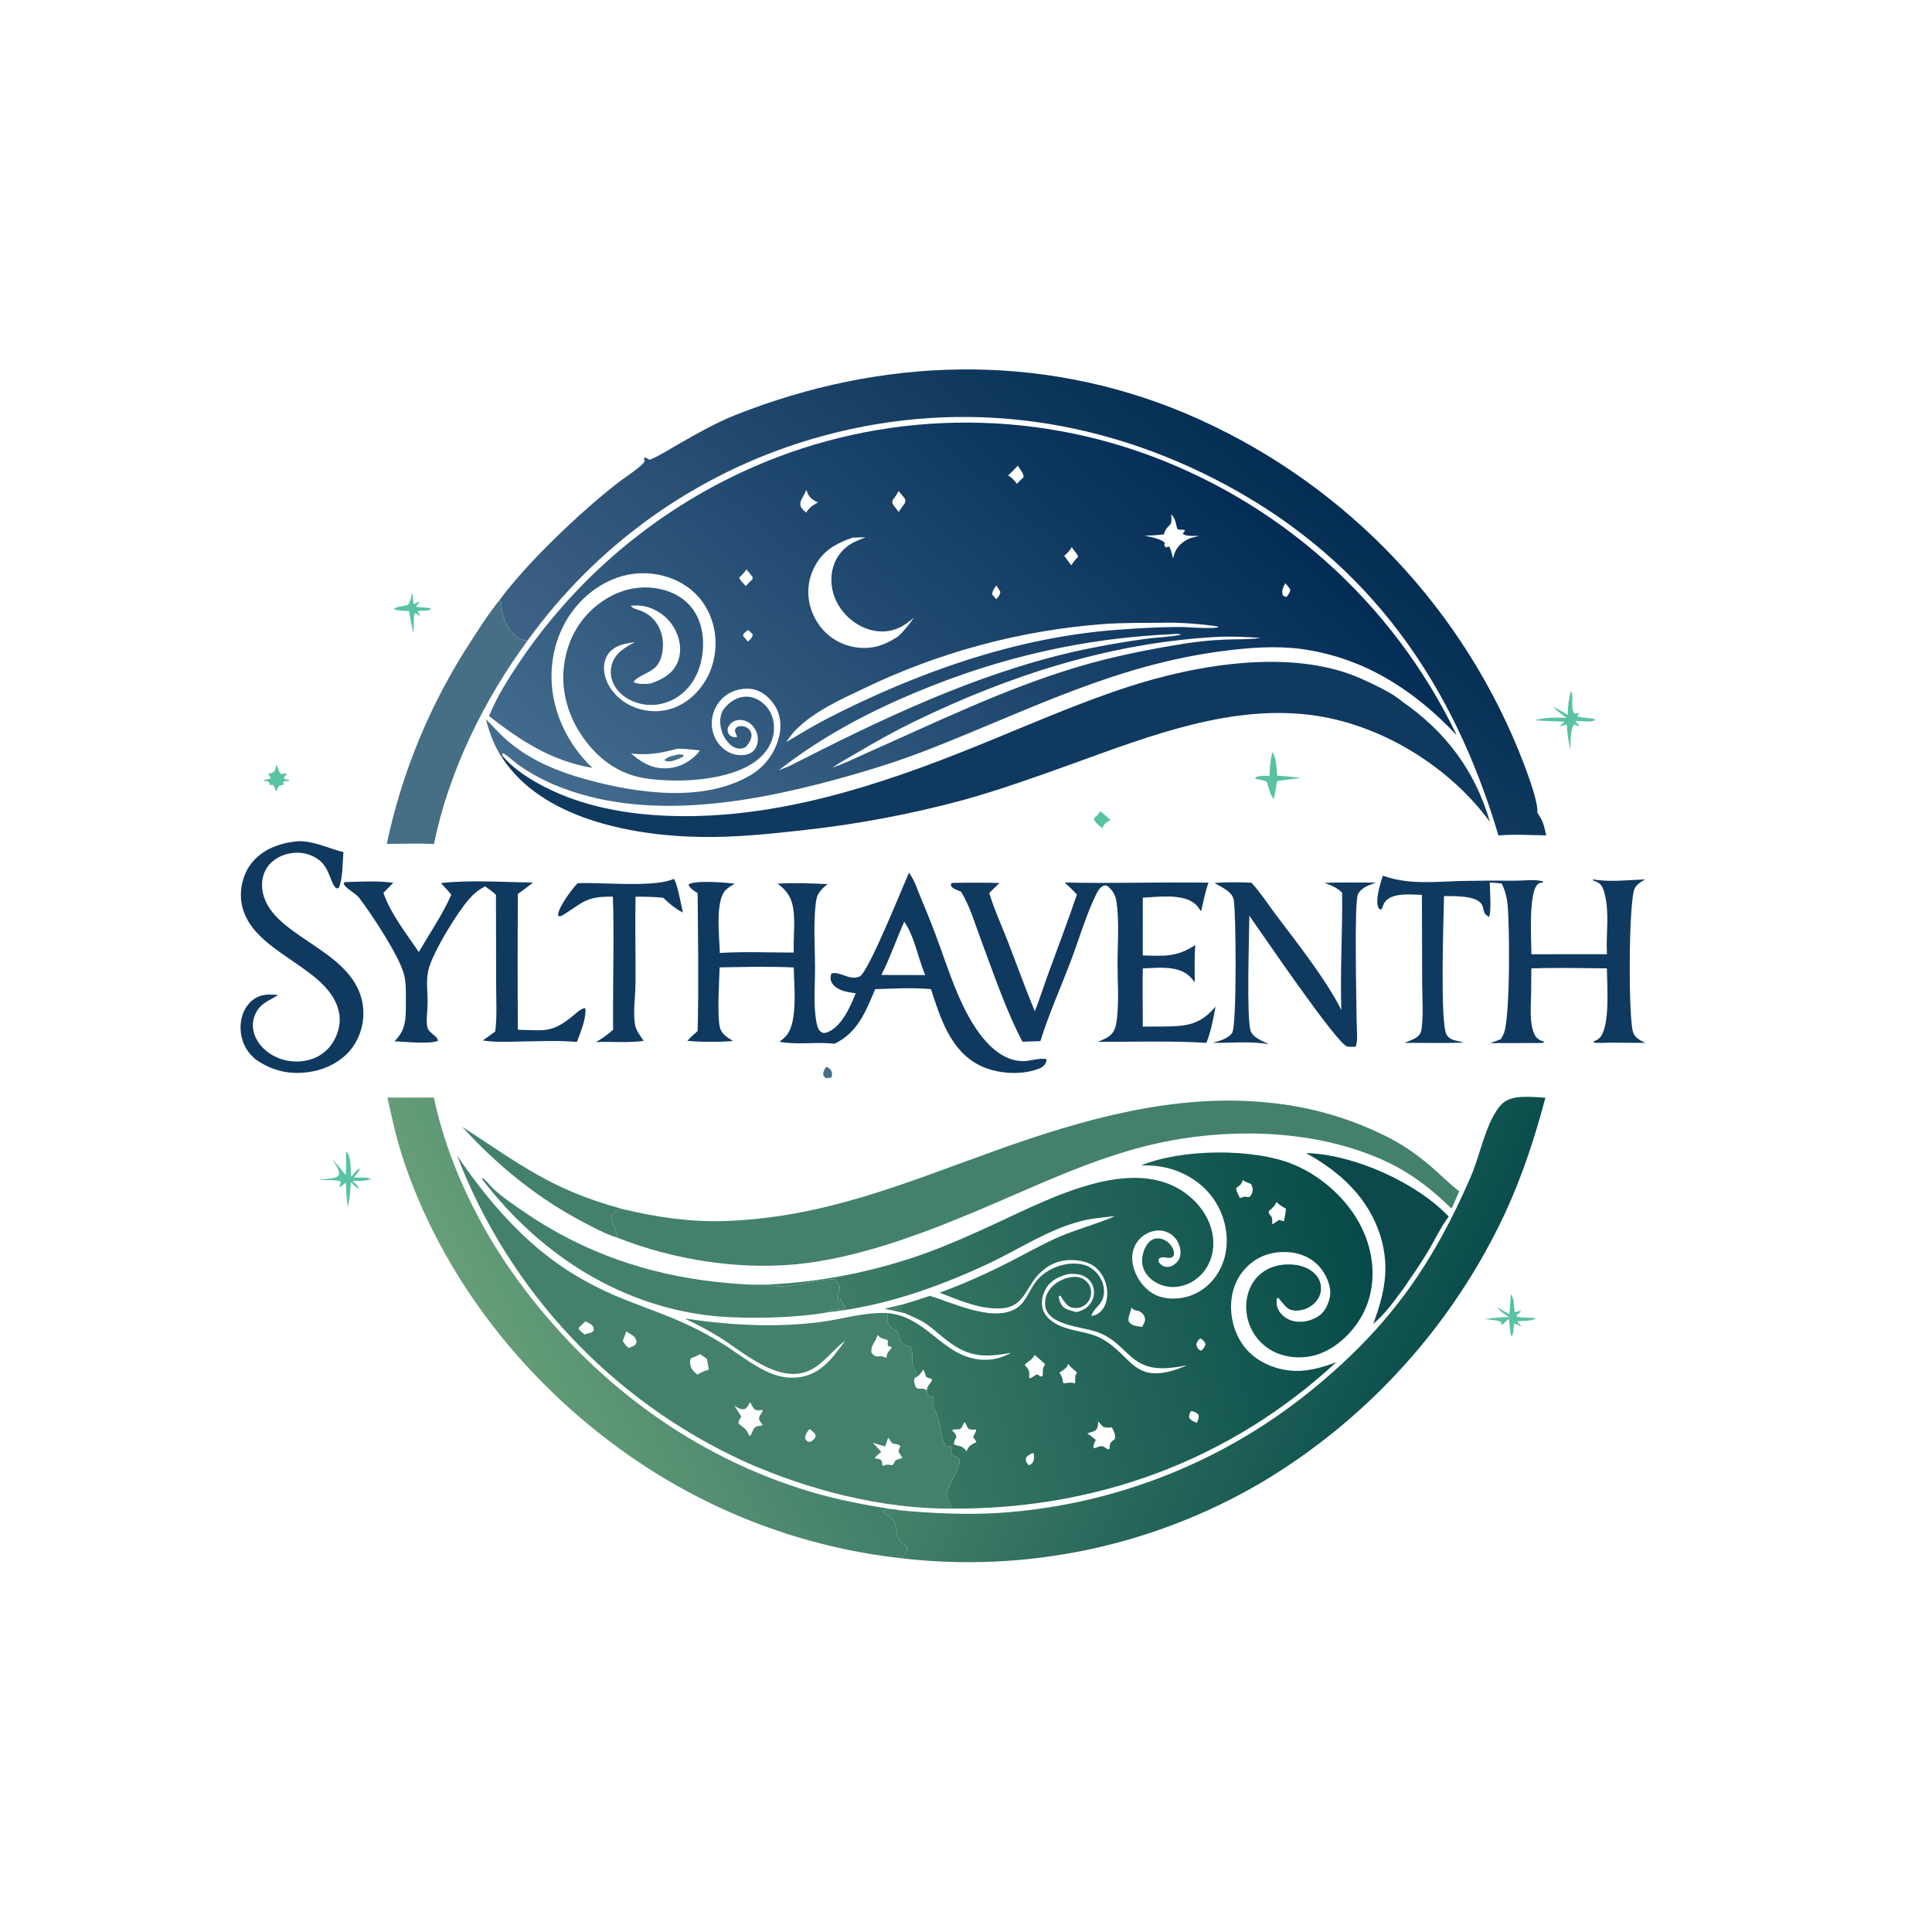 <?xml version="1.0" encoding="utf-8" ?>
<svg xmlns="http://www.w3.org/2000/svg" xmlns:xlink="http://www.w3.org/1999/xlink" width="1004" height="1004">
	<defs>
		<linearGradient id="gradient_0" gradientUnits="userSpaceOnUse" x1="631.67" y1="237.328" x2="397.155" y2="510.77">
			<stop offset="0" stop-color="#022B56"/>
			<stop offset="1" stop-color="#446C8E"/>
		</linearGradient>
	</defs>
	<path fill="url(#gradient_0)" transform="matrix(0.98 0 0 0.98 -6.10352e-05 0)" d="M259.328 379.73C263.321 369.687 269.579 359.867 275.589 350.905C303.489 309.578 341.579 276.149 386.178 253.849C453.566 220.117 531.669 214.825 602.991 239.159C677.379 264.652 738.425 318.933 772.439 389.831C760.73 377.383 747.536 366.428 732.51 358.181C719.249 350.886 704.753 346.11 689.753 344.093C676.065 342.364 662.428 343.426 648.816 345.179C591.239 352.59 545.848 376.525 492.922 397.231C479.902 402.325 466.438 406.76 453 410.615C403.362 424.852 343.221 437.036 293.705 416.049C287.374 413.365 280.836 409.77 275.198 405.814C272.328 403.8 269.919 401.161 266.85 399.462L266.245 399.66L266.816 401.21L266.384 402.026C262.1 395.712 259.598 388.728 257.664 381.402C261.115 384.779 264.249 388.438 267.85 391.679C280.197 402.791 295.323 409.058 311.168 413.393C337.707 420.654 372.718 425.708 397.553 411.319C405.382 406.845 411.02 399.342 413.14 390.578C414.449 385.142 414.003 379.124 410.957 374.327C408.286 370.119 404.427 366.57 399.435 365.515C394.787 364.533 389.231 365.77 385.334 368.445C381.298 371.267 378.553 375.58 377.707 380.43C376.836 385.198 377.965 390.114 380.827 394.026C383.311 397.428 387.071 399.88 391.3 400.346C393.959 400.639 396.939 400.346 399.064 398.571C400.904 397.035 401.775 394.732 401.865 392.379C401.981 389.366 400.69 386.36 398.521 384.282C396.777 382.611 394.518 381.703 392.099 381.787C390.175 381.855 388.646 382.44 387.333 383.875C386.421 384.872 385.668 386.088 385.856 387.501C386.012 388.678 386.573 389.753 387.632 390.334C388.748 390.946 389.787 391.158 390.94 390.722C390.393 389.635 390.013 388.634 389.681 387.464C390.031 386.133 390.136 386.121 391.238 385.272C392.962 384.939 394.336 384.908 395.922 385.786C397.243 386.518 398.254 387.774 398.475 389.301C398.795 391.517 397.225 394.094 395.814 395.735C395.172 396.482 393.572 396.931 392.602 396.976C390.395 397.079 388.445 396.043 386.886 394.541C383.609 391.38 381.749 386.584 381.92 382.05C382.069 378.074 383.592 375.607 386.587 373.059C389.521 370.563 393.123 369.073 397.019 369.485C400.925 369.898 404.403 372.145 406.817 375.18C409.817 378.95 410.896 383.784 410.251 388.516C409.421 394.595 406.018 399.603 401.213 403.277C387.094 414.073 360.151 415.24 343.053 412.874C329.221 410.96 318.404 403.494 310.136 392.387C301.425 380.682 297.078 366.408 299.231 351.854C301.148 338.9 307.492 327.574 318.113 319.792C326.969 313.303 337.421 310.197 348.344 312.027C356.151 313.335 363.221 316.979 367.809 323.642C372.989 331.165 373.754 341.309 371.912 350.057C370.214 358.123 365.991 365.33 358.901 369.81C353.134 373.51 346.111 374.708 339.443 373.131C333.907 371.81 328.7 368.629 325.841 363.589C323.912 360.188 323.333 356.137 324.439 352.367C326.269 346.127 331.348 343.384 336.664 340.512C332.401 341.162 328.181 341.654 324.701 344.452C322.018 346.61 320.558 349.752 320.325 353.157C319.942 358.768 322.545 364.166 326.3 368.199C331.613 373.906 339.171 376.984 346.905 377.121C354.986 377.264 362.321 374.032 368.073 368.483C375.445 361.37 379.385 351.591 379.45 341.371C379.513 331.596 375.831 321.805 368.85 314.887C361.347 307.452 350.703 303.792 340.236 303.976C327.95 304.192 316.432 310.142 307.999 318.871C297.34 329.902 292.082 344.958 292.465 360.2C292.911 377.972 301.314 395.045 314.129 407.207C292.298 403.412 276.417 393 259.328 379.73ZM416.914 393.504C423.984 389.258 431.042 385.055 438.335 381.2C485.828 356.816 538.234 338.073 591.808 334.013C602.787 333.181 613.93 332.499 624.941 332.474C630.758 332.461 640.678 333.594 645.856 332.689L645.91 332.236C637.972 330.931 624.539 329.911 616.54 330.237C606.131 330.313 595.644 330.18 585.257 330.906C540.982 334.258 497.732 345.901 457.758 365.229C445.516 371.023 431.635 377.322 422 387.029C420.043 389.001 418.486 391.221 416.914 393.504ZM418.063 406.483C466.821 381.603 516.518 357.646 570.188 345.41C582.728 342.665 595.372 340.422 608.091 338.684C614.125 337.875 620.369 337.855 626.297 336.534C625.517 335.973 623.465 336.09 622.509 336.232C574.935 338.331 530.756 348.444 486.793 366.664C460.238 377.67 435.738 390.734 412.993 408.393L418.063 406.483ZM476.049 337.623C479.434 334.586 482.041 331.296 484.572 327.532C479.175 332.34 473.54 335.351 466.069 334.78C458.563 334.205 451.771 330.131 447.051 324.381C442.504 318.841 440.275 311.898 441.004 304.74C441.608 298.821 444.451 293.503 449.143 289.829C452.13 287.489 455.533 286.303 459.023 284.953C456.764 284.992 454.487 284.971 452.231 285.085C443.227 288.114 436.108 292.149 431.712 300.974C428.192 307.913 427.652 315.987 430.217 323.333C432.781 330.84 437.97 337.075 445.157 340.558C452.159 343.952 460.078 344.594 467.458 342.019C470.557 340.938 473.28 339.359 476.049 337.623ZM458.338 399.864C495.727 383.329 532.309 365.354 571.617 353.609C589.492 348.267 607.932 344.591 626.331 341.574C634.07 340.278 641.884 339.47 649.725 339.156C655.858 338.923 662.015 339.197 668.102 338.323L668.578 338.259C660.467 337.723 652.541 337.338 644.408 337.781C588.128 341.038 534.865 358.259 484.432 382.83C473.905 387.959 463.798 393.647 453.73 399.617C449.644 402.04 445.221 404.335 441.372 407.108C447.176 405.094 452.758 402.423 458.338 399.864ZM344.931 362.466C350.748 360.489 355.973 357.851 358.878 352.098C361.26 347.381 361.078 341.763 359.313 336.874C357.091 330.77 352.518 325.809 346.614 323.099C342.861 321.348 338.689 320.696 334.58 321.22C334.671 321.356 334.744 321.507 334.853 321.63C335.983 322.904 338.505 323.327 340.052 323.953C347.225 326.858 351.354 333.654 351.535 341.253C351.641 345.687 350.785 350.442 347.614 353.746C344.565 356.921 338.25 358.323 335.934 361.574C337.593 362.956 342.205 362.703 344.286 362.527C344.501 362.509 344.716 362.486 344.931 362.466ZM568.35 290.086C567.278 291.991 566.155 293.16 564.513 294.586C564.453 294.638 564.395 294.693 564.336 294.747L567.801 299.471L568.275 299.516L568.559 299.068C569.484 297.636 570.428 296.503 571.662 295.332C571.32 293.411 569.258 291.954 568.35 290.086ZM539.723 246.885C538.08 248.734 536.415 250.428 534.601 252.109C536.661 253.436 537.876 254.567 539.241 256.585C540.358 255.333 541.47 254.197 542.738 253.097C543.012 250.969 540.733 248.846 539.723 246.885ZM395.476 310.795C396.583 309.53 397.679 308.351 398.931 307.228L399.136 306.029C398.1 304.599 396.902 303.336 395.843 301.929L395.521 302.377C394.468 303.824 393.388 305.005 392.061 306.202C392.146 307.655 394.499 309.513 395.476 310.795ZM396.673 340.265C397.826 338.977 398.958 338.211 399.18 336.471C398.409 335.582 397.637 334.838 396.734 334.083C395.487 335.073 394.254 335.551 393.988 337.156C394.9 338.178 395.795 339.214 396.673 340.265ZM682.323 316.374C683.435 314.906 684.072 314.448 684.169 312.575C683.432 311.281 682.568 310.329 681.552 309.262C680.637 311.065 679.414 313.214 680.134 315.286C680.4 316.055 680.948 316.115 681.617 316.47L682.323 316.374ZM617.203 283.377C613.738 283.775 610.369 283.988 606.88 284.011C610.175 284.803 615.021 285.48 617.638 287.723C617.604 287.884 617.566 288.045 617.536 288.207C617.396 288.965 617.432 288.676 617.512 289.535L618.471 290.346L619.793 289.701C621.351 291.707 621.221 293.827 622.085 296.094C622.983 291.791 624.732 289.242 628.46 286.75C630.207 285.581 631.692 285.148 633.714 284.718C634.535 284.543 635.351 284.344 636.171 284.166C633.659 284.133 629.188 284.601 627.169 283.045C627.588 282.439 628.011 281.835 628.439 281.235C626.732 280.376 625.665 281.546 624.208 280.259C623.506 277.766 623.227 274.401 621.034 272.778C621.121 274.374 621.571 276.93 620.467 278.17C618.663 280.195 617.92 280.541 617.203 283.377ZM433.729 266.452C430.045 264.575 429.011 263.78 427.583 259.809C426.901 261.295 426.247 262.739 425.382 264.13C424.642 265.322 424.15 266.872 424.523 268.279C424.908 269.728 426.428 270.856 427.512 271.806C427.932 271.354 427.848 271.599 427.89 271.126C429.569 268.906 431.285 267.735 433.729 266.452ZM476.491 260.367L476.236 260.867C475.389 262.499 474.472 263.849 473.298 265.261C473.05 266.916 473.188 267.067 474.176 268.367C474.978 269.422 475.778 270.393 476.507 271.513C477.388 270.192 478.258 268.899 479.238 267.65C479.908 266.797 480.063 266.231 480.149 265.13C479.394 263.358 477.712 262.054 476.586 260.455C476.561 260.42 476.523 260.396 476.491 260.367ZM358.955 397.096C350.423 399.384 343.492 400.62 334.617 399.56C338.607 402.933 342.309 405.534 347.44 406.905C353.725 408.215 359.884 407.151 365.251 403.531C367.447 402.049 369.667 400.163 371.118 397.918C367.21 397.599 362.847 396.828 358.955 397.096ZM528.294 317.747C529.412 316.325 530.241 315.673 530.445 313.85C529.787 312.655 529.083 311.544 528.321 310.412C527.307 312.044 526.154 313.297 526.152 315.256C526.85 316.105 527.527 316.958 528.294 317.747Z"/>
	<path fill="#466F86" transform="matrix(0.98 0 0 0.98 -6.10352e-05 0)" d="M359.661 400.083C360.798 400.006 361.464 400.026 362.528 400.448L362.265 401.142C360.177 402.456 358.185 403.065 355.842 403.715C354.414 403.694 353.504 403.932 352.291 403.108C353.622 401.194 357.455 400.599 359.661 400.083Z"/>
	<defs>
		<linearGradient id="gradient_1" gradientUnits="userSpaceOnUse" x1="728.059" y1="675.897" x2="453.275" y2="733.074">
			<stop offset="0" stop-color="#064A49"/>
			<stop offset="1" stop-color="#3D7D67"/>
		</linearGradient>
	</defs>
	<path fill="url(#gradient_1)" transform="matrix(0.98 0 0 0.98 -6.10352e-05 0)" d="M605.067 618.022C626.328 609.181 664.633 608.641 686.067 617.567C702.186 624.28 716.935 638.176 723.596 654.404C728.707 666.855 729.513 681.037 724.21 693.57C719.87 703.828 710.755 713.62 700.265 717.686C692.643 720.641 683.38 720.505 675.962 717.002C669.323 713.839 664.292 708.067 662.065 701.058C660.016 694.59 660.441 687.124 663.763 681.152C666.452 676.318 670.902 672.914 676.234 671.418C682.001 669.801 689.372 670.144 694.526 673.338C697.233 675.016 699.514 677.504 700.209 680.682C700.859 683.659 700.386 686.622 698.651 689.148C696.604 692.129 693.29 694.129 689.749 694.759C687.517 695.157 684.591 695.141 682.739 693.65C680.951 692.21 679.413 690.043 677.944 688.275L677.222 688.353C676.635 690.727 676.976 693.038 678.252 695.146C679.963 697.971 682.976 699.951 686.184 700.607C690.799 701.549 695.996 700.252 699.777 697.489C702.825 695.262 704.909 690.434 705.336 686.754C705.911 681.795 703.08 675.668 699.923 671.998C695.639 667.016 689.531 664.366 683.035 663.964C675.436 663.493 668.132 665.564 662.368 670.702C656.4 676.021 653.275 683.141 652.849 691.04C652.361 700.069 655.297 709.367 661.478 716.059C667.8 722.905 677.293 726.578 686.507 726.932C694.114 727.225 701.551 724.954 708.609 722.34C652.002 774.586 581.47 800.395 504.742 799.977C504.363 799.224 503.988 798.492 503.711 797.694C503.22 796.275 501.979 793.725 502.044 792.246C502.198 788.759 507.302 781.425 508.521 777.177C510.172 771.429 506.238 773.763 504.234 770.131L504.892 768.022L504.24 767.092L501.787 766.726C498.968 763.926 498.657 755.868 497.488 751.962C496.826 749.749 495.669 747.632 494.629 745.575C494.945 743.84 495.514 742.378 494.698 740.782C493.832 740.513 493.001 740.308 492.23 739.818C491.577 739.402 491.577 737.938 491.441 737.178C491.773 735.723 492.083 734.799 493.082 733.658C493.791 732.847 494.124 732.5 494.216 731.369C493.179 731.006 492.166 730.62 491.153 730.194L489.736 726.196C488.853 727.406 487.93 728.555 486.964 729.7C485.544 727.711 484.629 725.129 483.609 722.904C483.645 722.61 483.69 722.317 483.717 722.023C483.926 719.709 484.151 716.063 482.624 714.169C481.613 713.866 480.526 713.576 479.585 713.087C477.055 711.773 476.784 708.892 476.107 706.378C474.495 705.335 472.49 704.138 471.434 702.491C470.16 700.503 470.517 698.517 470.952 696.328C490.014 698.269 498.393 715.829 514.968 720.113C522.273 722.001 529.635 721.094 536.146 717.335C520.455 720.251 512.569 719.378 499.951 709.082C496.714 706.44 493.391 703.337 489.834 701.181C486.633 699.241 482.983 697.762 479.549 696.268C476.139 695.407 472.697 694.703 469.256 693.98L478.411 691.811C483.336 690.357 488.231 688.806 493.094 687.16C505.277 690.844 525.639 700.78 537.881 694.366C544.048 691.134 545.434 684.549 549.423 679.459C555.008 672.333 566.14 668.301 574.934 670.754C578.592 671.775 581.713 674.536 583.558 677.823C585.32 680.965 585.976 684.632 584.962 688.129C583.829 692.037 579.598 694.33 578.729 697.677C580.643 697.758 582.404 696.669 583.756 695.349C586.293 692.873 587.16 689.239 587.147 685.794C587.129 680.929 585.194 676.082 581.672 672.693C577.847 669.014 571.72 667.955 566.559 668.201C559.8 668.524 553.97 671.839 549.653 676.959C544.219 683.405 542.295 692.445 532.555 693.613C520.915 695.009 508.903 689.549 498.278 685.467C510.929 680.881 523.011 675.424 535.004 669.325C543.27 665.12 551.4 660.502 559.842 656.666C570.122 651.994 581.097 649.362 591.388 644.808C585.679 645.552 579.897 645.909 574.287 647.255C556.444 651.537 540.4 662.468 523.895 670.182C497.252 682.634 468.54 692.733 439.13 695.833L439.202 695.205C441.575 694.307 446.386 694.852 448.187 693.477C447.539 691.738 446.703 690.39 445.657 688.861L445.237 690.313L444.652 690.036C443.708 687.353 445.961 684.031 445.006 681.227C444.733 680.426 443.809 680.26 443.101 679.91L442.991 678.453C431.927 678.1 418.621 683.998 407.646 681.446C407.326 681.372 407.011 681.281 406.693 681.198C434.777 679.921 462.521 674.526 489.036 665.184C502.922 660.292 516.274 654.162 529.634 648.011C557.967 634.968 604.801 609.951 632.465 635.909C638.914 641.961 643.248 650.053 643.399 659.013C643.507 665.474 641.078 671.894 636.429 676.431C632.541 680.226 627.22 682.557 621.755 682.483C616.947 682.417 612.039 680.381 608.823 676.759C606.467 674.107 605.333 670.79 605.672 667.247C605.977 664.063 607.44 660.114 610.002 658.054C611.465 656.878 613.262 656.489 615.102 656.783C617.715 657.2 619.955 658.81 621.357 661.028C622.275 662.481 622.635 663.783 622.518 665.503C621.936 666.446 621.713 666.877 620.463 666.998C618.445 667.193 616.756 666.122 614.803 667.22C614.177 668.221 614.259 668.189 614.51 669.356C615.541 670.676 616.869 671.709 618.616 671.806C620.621 671.917 622.182 671.082 623.633 669.772C625.329 668.241 626.04 666.205 626 663.955C625.945 660.895 624.569 657.779 622.353 655.672C620.093 653.524 617.17 652.375 614.047 652.487C610.249 652.624 606.525 654.493 604.009 657.315C601.435 660.241 600.134 664.073 600.393 667.962C600.811 674.233 604.121 680.265 608.944 684.229C613.755 688.182 619.491 689.101 625.524 688.387C633.029 687.499 639.597 683.51 644.139 677.545C649.513 670.49 651.398 661.428 650.14 652.726C648.712 642.33 643.145 632.951 634.702 626.718C625.78 620.167 616.008 617.653 605.067 618.022ZM629.499 724.032C619.94 725.647 610.65 727.33 602.163 721.287C598.161 718.436 595.003 714.61 591.163 711.649C587.881 708.905 584.697 707.272 580.648 705.959C572.988 703.476 555.069 702.595 554.214 692.06C553.931 688.573 555.132 685.357 557.446 682.761C560.302 679.557 564.886 677.371 569.166 677.115C571.595 676.97 573.96 677.563 575.803 679.209C577.491 680.716 578.503 682.741 578.583 684.998C578.688 687.315 577.824 689.571 576.199 691.226C574.648 692.785 572.469 693.739 570.25 693.631C567.907 693.517 566.635 692.875 565.12 691.081C564.04 689.802 563.127 688.43 562.238 687.016L561.489 687.366C561.384 689.074 562.413 691.473 563.558 692.77C565.119 694.538 568.682 695.176 570.894 695.808C574.525 694.689 577.142 693.491 578.959 689.973C580.291 687.434 580.478 684.448 579.475 681.762C578.532 679.271 576.455 677.273 573.968 676.335C571.603 675.443 569.106 675.448 566.62 675.556C561.771 676.805 557.414 678.643 554.717 683.15C552.812 686.335 551.858 690.611 552.953 694.229C554.193 698.325 557.867 701.027 561.567 702.794C568.541 706.125 576.784 706.029 583.585 709.546C600.122 718.097 600.617 734.727 625.509 725.58C626.846 725.084 628.176 724.568 629.499 724.032ZM576.568 760.082C578.108 761.2 579.675 762.274 581.055 763.59C580.46 764.973 579.673 766.307 579.876 767.849C580.949 767.841 581.065 767.767 581.991 767.374C583.006 766.943 583.873 766.684 584.987 767.028C585.401 767.156 585.555 767.309 585.869 767.552L587.76 768.649L588.364 768.156C588.368 768.006 588.371 767.856 588.377 767.705C588.438 766.35 588.52 765.426 589.51 764.38C589.924 763.943 590.573 763.561 591.061 763.234C591.641 761.598 591.169 760.118 590.453 758.597C590.187 758.032 589.886 757.484 589.584 756.938L589.013 756.984C587.383 757.1 586.372 757.094 584.852 756.496C583.974 755.597 583.154 754.707 582.359 753.731C582.201 755.416 582.269 757.026 581.11 758.366C579.664 759.229 578.18 759.622 576.568 760.082ZM511.385 753.966L511.106 754.602C510.537 755.883 510.191 757.065 508.961 757.848L505.263 758.094L505.008 758.673C505.983 759.764 507.002 760.428 507.134 761.92C506.494 763.355 505.74 764.405 505.911 765.984C509.2 767.179 510.185 766.476 512.512 769.546C512.59 769.375 512.665 769.202 512.745 769.032C513.579 767.273 514.124 766.601 515.816 765.696C516.456 765.354 517.086 765.014 517.734 764.686C517.343 763.668 516.727 762.997 516.039 762.166C516.301 760.932 517.947 759.004 517.549 758.071C516.475 758.031 514.219 758.344 513.531 757.557C512.584 756.473 512.293 754.958 511.385 753.966ZM549.486 728.884L550.359 728.955L551.715 729.927L552.806 729.71C552.969 728.645 553.057 727.787 553.013 726.714C552.959 725.405 553.556 724.508 554.21 723.422C553.473 722.635 549.405 719.027 548.622 718.483C548.541 718.637 548.465 718.793 548.38 718.944C546.982 721.45 545.112 721.807 543.344 723.707C545.976 726.735 545.918 726.792 545.724 730.812C547.135 730.78 548.357 729.652 549.486 728.884ZM678.241 646.897C678.443 646.945 678.644 646.99 678.845 647.04C679.522 647.209 680.143 647.42 680.795 647.666C681.199 645.483 681.83 643.148 681.888 640.932L681.302 640.603C679.652 639.662 678.271 638.736 676.889 637.434C676.831 637.562 676.776 637.691 676.715 637.817C675.786 639.734 674.377 640.896 672.813 642.271C672.589 644.205 673.943 644.206 674.491 645.764C674.847 646.776 674.376 648.084 674.814 649.216C675.966 648.455 677.125 647.709 678.241 646.897ZM547.732 770.447C546.258 771.172 545.058 771.681 544.048 773.04C543.86 774.679 544.035 775.239 545.127 776.559C545.237 776.692 545.357 776.817 545.473 776.945C546.641 776.638 547.232 776.294 547.792 775.151C548.505 773.696 548.389 772.47 548.193 770.938L547.732 770.447ZM568.368 733.197L569.824 733.522L570.238 733.036C570.221 732.872 570.203 732.709 570.188 732.545C570.021 730.689 570.07 729.359 571.11 727.737C569.336 726.187 567.793 725.222 566.466 723.207C566.397 723.371 566.333 723.537 566.26 723.698C565.112 726.234 563.669 726.327 561.784 727.967C561.894 728.132 562.007 728.295 562.115 728.461C563.194 730.12 563.539 731.009 563.613 732.98L564.186 733.537C565.564 733.359 566.977 733.079 568.368 733.197ZM636.435 709.676C635.324 710.777 634.721 711.393 634.394 712.996C634.667 714.206 634.961 715.157 636.128 715.824C636.42 715.992 636.741 716.102 637.048 716.241C638.079 715.109 638.975 714.288 639.257 712.719C638.639 711.095 637.891 710.549 636.435 709.676ZM631.57 748.202C630.895 749.478 630.43 750.257 630.605 751.759C631.539 753.367 633.056 753.833 634.729 754.435C635.276 752.993 635.872 751.808 635.56 750.233C634.372 748.889 633.316 748.508 631.57 748.202ZM659.021 625.754C658.963 625.907 658.906 626.06 658.846 626.213C658.295 627.61 658.003 628.163 656.746 629.051C656.504 629.221 656.273 629.405 656.035 629.58L655.484 629.98C655.63 631.846 656.734 633.663 657.527 635.338C658.321 635.08 659.233 634.668 660.049 634.545C660.847 634.642 662.142 635.07 662.761 634.512C663.704 633.661 664.241 632.188 664.271 630.936C664.298 629.777 663.863 628.899 663.414 627.867C661.992 627.239 660.202 626.732 659.021 625.754ZM605.862 703.211C606.816 701.341 607.593 700.402 606.931 698.263C606.526 696.958 605.228 695.753 603.961 695.24C603.429 695.025 602.823 695.018 602.269 694.899C601.303 694.691 600.657 694.003 599.935 693.374C599.915 693.531 599.897 693.688 599.875 693.845C599.611 695.745 597.63 699.318 598.668 700.915C599.585 702.326 601.27 703.031 602.882 703.248C603.064 703.273 603.246 703.29 603.427 703.314L605.703 703.617L605.862 703.211Z"/>
	<path fill="#44816A" transform="matrix(0.98 0 0 0.98 -6.10352e-05 0)" d="M469.256 693.98L478.411 691.811C477.984 692.685 477.546 693.545 477.08 694.399C477.952 694.994 478.785 695.533 479.549 696.268C476.139 695.407 472.697 694.703 469.256 693.98Z"/>
	<defs>
		<linearGradient id="gradient_2" gradientUnits="userSpaceOnUse" x1="663.802" y1="231.541" x2="454.714" y2="485.623">
			<stop offset="0" stop-color="#032D52"/>
			<stop offset="1" stop-color="#3E6286"/>
		</linearGradient>
	</defs>
	<path fill="url(#gradient_2)" transform="matrix(0.98 0 0 0.98 -6.10352e-05 0)" d="M264.74 318.434C279.046 298.713 309.073 270.165 328.704 255.215C330.681 253.709 341.873 246.329 341.791 244.434C341.775 244.067 341.553 243.31 341.453 242.939L342.168 242.555L344.511 243.812C349.702 241.689 354.738 238.396 359.617 235.614C369.436 230.016 379.56 224.198 390.088 220.027C467.408 189.392 550.999 186.679 628.313 219.06C708.447 252.882 771.973 316.995 805.058 397.436C807.913 404.454 815.907 424.605 815.202 430.898L815.608 431.538L816.638 433.174C818.578 436.23 819.115 439.507 819.924 442.979C811.589 442.857 802.87 442.278 794.581 443.025C770.529 362.004 726.135 298.318 650.865 257.563C581.877 220.209 504.733 210.607 429.314 233.161C369.073 251.195 316.489 288.649 279.755 339.687C277.097 339.494 275.411 338.905 273.324 337.198C268.035 332.875 266.148 325.466 265.614 318.97L264.74 318.434Z"/>
	<path fill="#44816A" transform="matrix(0.98 0 0 0.98 -6.10352e-05 0)" d="M242.326 612.679C255.903 632.681 271.998 652.133 291.301 666.866C303.7 676.33 317.121 683.522 331.576 689.265C344.474 694.389 357.566 698.704 369.941 705.082C375.424 707.908 380.768 710.911 385.922 714.308C393.19 719.098 400.404 724.753 408.465 728.123C413.452 730.207 418.602 731.049 423.991 730.283C435.629 728.628 441.665 719.764 448.116 711.046C440.894 716.203 435.918 724.673 427.085 727.574C411.47 732.702 393.781 716.789 381.592 709.118C375.612 705.355 369.376 702.232 363.036 699.14C386.785 702.715 410.614 704.089 434.515 701.109C447.058 699.544 458.12 695.611 470.952 696.328C470.517 698.517 470.16 700.503 471.434 702.491C472.49 704.138 474.495 705.335 476.107 706.378C476.784 708.892 477.055 711.773 479.585 713.087C480.526 713.576 481.613 713.866 482.624 714.169C484.151 716.063 483.926 719.709 483.717 722.023C483.69 722.317 483.645 722.61 483.609 722.904C484.629 725.129 485.544 727.711 486.964 729.7C486.293 730.074 484.991 730.495 484.851 731.279C484.577 732.813 485.086 734.787 485.993 736.028C487.253 736.601 488.285 736.432 489.615 736.311L491.441 737.178C491.577 737.938 491.577 739.402 492.23 739.818C493.001 740.308 493.832 740.513 494.698 740.782C495.514 742.378 494.945 743.84 494.629 745.575C495.669 747.632 496.826 749.749 497.488 751.962C498.657 755.868 498.968 763.926 501.787 766.726L504.24 767.092L504.892 768.022L504.234 770.131C506.238 773.763 510.172 771.429 508.521 777.177C507.302 781.425 502.198 788.759 502.044 792.246C501.979 793.725 503.22 796.275 503.711 797.694C503.988 798.492 504.363 799.224 504.742 799.977C468.017 800.269 428.553 790.095 395.139 775.178C324.854 743.158 269.971 684.796 242.326 612.679ZM389.399 745.39L393.117 751.166C392.337 752.543 391.508 753.376 391.692 754.975C394.576 757.285 395.863 757.696 397.265 761.283L398.04 761.201C398.872 759.519 399.572 756.787 401.492 756.276C402.196 756.088 403.097 756.118 403.829 756.082L404.3 755.508C403.598 754.388 402.134 752.881 402.574 751.542C402.913 750.508 403.903 749.2 404.473 748.245L404.129 747.687C403.944 747.708 403.759 747.73 403.574 747.749C402.106 747.896 401.253 748.035 399.939 747.213C399.095 746.023 398.446 744.823 397.794 743.519C396.965 744.933 396.32 746.397 394.855 747.244C392.749 747.624 391.135 746.436 389.399 745.39ZM469.411 767.021C467.193 766.376 464.926 765.796 462.757 765.002C464.308 766.61 465.894 768.188 467.304 769.924C466.062 770.936 464.539 771.888 463.857 773.346C465.119 773.59 466.955 773.493 467.561 774.734C468.072 775.781 467.261 776.322 468.378 777.299C473.041 775.155 472.369 779.411 474.897 774.324C476.079 773.833 477.208 773.511 478.444 773.195C477.419 770.252 475.545 770.847 477.184 767.414L477.4 766.968C476.866 766.078 476.253 766.027 475.286 765.811C474.663 765.672 474.008 765.607 473.377 765.525C472.362 764.507 471.718 763.5 471.007 762.272L469.411 767.021ZM429.276 757.763C427.986 759.378 427.181 760.373 426.905 762.452C427.295 763.709 427.431 763.728 428.513 764.507L430.05 764.493C431.408 763.35 432.073 763.077 432.556 761.334C432.059 759.787 430.61 758.637 429.276 757.763ZM369.855 728.904C371.749 727.722 373.283 727.056 375.416 726.446C375.559 726.405 375.699 726.354 375.84 726.308L374.891 720.595L371.19 718.027C370.908 718.202 370.629 718.38 370.345 718.552C369.096 719.307 367.766 719.737 366.389 720.189C365.565 721.988 365.863 723.643 366.635 725.464C367.227 726.86 368.692 727.981 369.855 728.904ZM310.339 700.666C309.298 701.783 308.309 702.826 307.089 703.749L306.848 704.75C307.86 705.865 308.842 706.762 310.024 707.696L310.908 707.295C312.659 706.903 313.5 706.941 314.78 705.642C314.93 704.517 314.807 703.652 313.964 702.778C313.083 701.865 311.481 701.237 310.339 700.666ZM332.109 706.032L330.237 711.08C331.132 712.372 332.03 714.079 333.497 714.75L334.857 714.225C336.583 713.443 336.794 713.571 337.565 711.743C337.497 710.388 336.931 709.372 335.901 708.488C334.814 707.555 333.31 706.86 332.109 706.032ZM465.287 707.864C465.237 708.06 465.19 708.257 465.138 708.452C464.212 711.902 461.689 713.318 462.076 717.13C462.813 718.195 463.356 718.923 464.7 719.221C465.316 719.357 466.146 719.23 466.749 719.212C467.952 719.176 468.574 719.446 469.634 719.995L470.119 719.774C470.135 719.626 470.148 719.477 470.167 719.33C470.397 717.556 470.826 717.098 471.919 715.793C472.221 715.432 472.498 715.051 472.785 714.678L472.537 714.08L470.975 713.873C470.576 712.823 470.722 712.151 470.903 711.061C470.073 710.236 469.811 710.287 468.711 709.984C467.188 709.565 466.617 709.269 465.559 708.139C465.471 708.045 465.378 707.955 465.287 707.864Z"/>
	<defs>
		<linearGradient id="gradient_3" gradientUnits="userSpaceOnUse" x1="746.264" y1="750.323" x2="538.14" y2="652.211">
			<stop offset="0" stop-color="#0A4D4C"/>
			<stop offset="1" stop-color="#46836A"/>
		</linearGradient>
	</defs>
	<path fill="url(#gradient_3)" transform="matrix(0.98 0 0 0.98 -6.10352e-05 0)" d="M477.682 800.956C495.088 802.481 512.245 803.34 529.718 802.269C592.116 798.175 651.569 774.233 699.389 733.942C737.993 701.599 760.305 669.318 780.166 623.404C784.894 612.474 788.277 593.482 796.46 585.368C801.77 580.104 812.712 581.798 819.48 582.104C814.005 602.92 807.277 623.393 798.266 642.969C770.451 702.641 725.318 752.558 668.742 786.226C611.084 820.044 543.959 834.104 477.576 826.267C478.231 825.842 478.698 825.428 479.245 824.857C480.627 823.42 481.022 822.438 480.92 820.449C479.991 818.94 479.665 819.028 478.046 818.472C475.512 815.873 475.575 811.506 474.637 808.202C473.955 805.801 472.142 804.375 470.039 803.217C469.082 802.69 468.662 802.552 467.968 801.691C468.78 800.716 468.763 800.939 469.934 800.769L472.566 800.255C474.261 800.48 476.006 800.63 477.682 800.956Z"/>
	<path fill="#44816A" transform="matrix(0.98 0 0 0.98 -6.10352e-05 0)" d="M472.566 800.255C474.261 800.48 476.006 800.63 477.682 800.956C474.676 801.23 472.769 802.326 469.934 800.769L472.566 800.255Z"/>
	<path fill="#10395F" transform="matrix(0.98 0 0 0.98 -6.10352e-05 0)" d="M266.816 401.21C272.647 408.125 281.504 413.574 289.494 417.623C309.343 427.682 332.328 431.8 354.393 432.619C410.58 434.704 465.507 416.801 516.99 395.986C543.628 385.215 569.771 373.577 597.103 364.576C634.942 352.115 688.366 342.859 725.446 361.603C731.364 364.396 738.117 367.646 743.221 371.791C766.456 387.755 782.22 408.64 790.042 435.791C768.857 406.864 733.64 385.01 698.244 379.58C654.195 372.823 609.871 390.141 569.19 404.838C549.995 411.773 530.706 418.671 511.041 424.166C483.047 431.739 454.504 437.117 425.673 440.253C408.137 442.223 390.418 444.024 372.75 443.825C337.389 443.428 290.918 435.113 268.632 405.165C267.866 404.13 267.116 403.084 266.384 402.026L266.816 401.21Z"/>
	<path fill="#10395F" transform="matrix(0.98 0 0 0.98 -6.10352e-05 0)" d="M725.446 361.603C731.364 364.396 738.117 367.646 743.221 371.791C742.607 372.315 742.115 372.591 741.347 372.888C738.24 374.086 734.179 372.674 731.438 371.17C728.816 369.731 725.776 367.204 724.987 364.178C724.639 362.842 724.778 362.726 725.446 361.603Z"/>
	<path fill="#44816A" transform="matrix(0.98 0 0 0.98 -6.10352e-05 0)" d="M329.614 640.99C347.49 645.374 365.805 648.09 384.252 647.481C437.36 645.727 480.25 627.148 529.09 609.698C574.747 593.386 623.157 579.703 672.112 584.642C695.033 586.729 717.325 593.281 737.731 603.927C746.129 608.384 753.806 614.102 760.906 620.398C765.144 624.156 769.241 628.248 773.764 631.657C772.501 634.755 771.159 637.821 769.739 640.851C762.259 633.685 754.547 627.068 745.669 621.652C720.397 606.234 687.376 600.529 657.951 601.089C607.349 602.051 573.127 618.361 527.905 637.884C497.142 651.166 461.924 665.208 428.605 669.676C395.295 674.142 358.569 668.64 327.43 656.343C327.119 654.074 326.24 651.118 325.198 649.071C324.632 647.958 323.813 646.703 324.185 645.414C324.588 644.017 325.299 643.173 326.609 642.554C327.653 642.061 328.614 641.58 329.614 640.99Z"/>
	<defs>
		<linearGradient id="gradient_4" gradientUnits="userSpaceOnUse" x1="410.164" y1="671.801" x2="271.27" y2="738.141">
			<stop offset="0" stop-color="#3F7E6A"/>
			<stop offset="1" stop-color="#669E78"/>
		</linearGradient>
	</defs>
	<path fill="url(#gradient_4)" transform="matrix(0.98 0 0 0.98 -6.10352e-05 0)" d="M205.429 582.016L230.066 582.022C237.315 616.212 253.661 650.019 274.129 678.229C312.961 731.747 366.869 772.538 430.685 791.298C444.419 795.336 458.441 798.023 472.566 800.255L469.934 800.769C468.763 800.939 468.78 800.716 467.968 801.691C468.662 802.552 469.082 802.69 470.039 803.217C472.142 804.375 473.955 805.801 474.637 808.202C475.575 811.506 475.512 815.873 478.046 818.472C479.665 819.028 479.991 818.94 480.92 820.449C481.022 822.438 480.627 823.42 479.245 824.857C478.698 825.428 478.231 825.842 477.576 826.267C430.022 820.911 384.337 804.683 344.06 778.841C285.079 740.972 237.171 683.353 214.465 616.677C210.56 605.21 208.012 593.82 205.429 582.016Z"/>
	<path fill="#10395F" transform="matrix(0.98 0 0 0.98 -6.10352e-05 0)" d="M481.99 462.756C484.904 466.487 486.902 472.857 488.745 477.248C492.092 485.077 495.212 493.001 498.101 501.01C503.206 515.14 508.096 530.42 516.124 543.231C522.046 552.681 531.294 563.262 543.524 562.646C546.959 562.473 551.601 560.868 554.828 561.616C554.938 562.411 554.895 562.853 554.54 563.614C553.69 565.441 551.911 566.386 550.087 567.018C540.633 570.292 528.121 569.346 519.225 564.816C504.013 557.072 498.568 539.688 493.684 524.516C483.94 523.604 473.85 524.219 464.081 524.531C459.172 536.25 454.695 547.756 442.515 553.474C432.75 552.353 423.201 554.21 413.328 552.431C414.507 551.472 415.763 550.499 416.795 549.377C423.222 542.39 421.066 522.435 420.901 513.01C407.855 512.404 394.674 512.752 381.618 512.978C381.365 520.448 380.239 538.084 381.693 544.578C382.551 548.407 385.624 549.998 388.677 551.997C385.278 552.38 381.791 552.352 378.371 552.448C373.706 552.441 369.122 552.394 364.473 551.919C366.13 550.009 368.04 548.405 369.942 546.747C370.535 522.413 370.144 497.959 369.938 473.616C368.157 472.411 365.716 471.166 365.094 469.041C368.433 466.54 385.032 468.077 389.603 468.525C387.963 469.603 385.952 470.724 384.627 472.177C379.151 478.181 381.496 497.053 381.716 505.327C394.641 504.523 407.948 505.131 420.916 505.12C420.604 497.521 421.725 489.738 420.691 482.187C419.845 476.003 417.262 472.256 412.358 468.569C421.246 468.087 429.989 468.395 438.869 468.815C437.206 470.091 435.524 471.604 434.355 473.358C433.026 475.351 432.72 477.609 432.474 479.936C431.344 490.661 432.147 501.888 432.199 512.675C432.245 522.207 431.16 533.252 433.028 542.539C433.392 544.35 434.043 546.507 435.768 547.461C436.56 547.899 437.63 547.795 438.454 547.492C446.365 544.583 450.874 533.793 453.782 526.687C452.162 526.463 450.522 526.255 448.923 525.91C446.131 525.308 442.662 523.815 441.159 521.234C440.194 519.578 440.329 518.006 440.834 516.242C445.305 514.776 450.682 520.305 455.915 517.756C460.51 515.518 478.503 470.641 481.99 462.756ZM478.75 517.032L490.651 517.057C486.744 508.13 485.103 496.75 479.496 488.767C475.271 498.101 472.039 507.869 467.362 517.003L478.75 517.032Z"/>
	<path fill="#10395F" transform="matrix(0.98 0 0 0.98 -6.10352e-05 0)" d="M733.29 464.319C746.962 469.362 761.158 467.494 775.462 467.146C784.802 466.947 794.146 466.902 803.488 467.012C807.623 467.037 813.334 466.209 817.258 467.158C818.262 467.401 817.944 467.165 818.414 467.929C817.663 468.041 816.399 468.131 815.754 468.602C810.265 472.609 812.078 499.088 812.076 506.012L852.121 505.979C851.54 495.528 853.561 484.223 850.924 474.003C850.369 471.855 849.488 469.033 847.339 467.974C846.402 467.512 845.375 467.121 844.414 466.693L845.046 466.353C853.806 467.858 863.547 466.618 872.435 466.319C870.286 467.603 868.051 468.738 866.857 471.055C863.567 477.436 863.413 539.756 865.99 547.432C866.992 550.418 869.827 551.678 872.417 553.026L853.999 552.899C851.097 552.9 848.042 553.253 845.176 552.823L844.989 552.26C846.212 551.83 847.318 551.254 848.243 550.329C854.02 544.547 852.132 521.494 852.087 513.497C838.757 513.4 825.351 513.038 812.031 513.521L811.926 526.25C811.867 532.938 810.766 542.918 813.92 548.938C814.635 550.302 816.098 551.488 817.563 551.932C818.601 552.247 817.957 551.874 818.806 552.514C818.538 552.694 818.307 552.949 818.001 553.054C817.708 553.154 793.015 553.066 790.286 553.136C792.157 552.49 794.003 551.735 795.855 551.031C796.512 550.014 797.097 548.943 797.522 547.805C800.904 538.757 800.558 488.67 799.327 478.755C798.864 475.024 797.927 471.928 796.365 468.519C794.252 468.235 792.102 468.123 789.977 467.95C790.044 471.515 790.947 483.56 789.586 486.214C785.745 484.233 787.458 481.892 785.418 479.158C782.135 474.76 770.765 475.231 765.719 475.164C765.571 485.785 763.444 543.381 767.182 548.854C768.437 550.691 770.124 551.408 772.234 551.852C773.556 552.129 774.789 552.461 776.069 552.891C765.663 553.256 755.154 552.954 744.736 553.007C747.081 552.023 750.526 551.015 752.284 549.141C753.533 547.809 753.751 546.336 753.945 544.584C754.803 536.845 754.161 528.593 754.137 520.791L754.006 474.519C748.771 474.398 741.733 473.574 736.997 476.11C735.149 477.099 733.857 478.636 733.239 480.637C732.953 481.561 732.988 481.563 732.263 482.341C731.687 482.102 731.31 482.106 731.011 481.509C729.018 477.532 731.989 468.348 733.29 464.319Z"/>
	<path fill="#10395F" transform="matrix(0.98 0 0 0.98 -6.10352e-05 0)" d="M529.991 468.211L524.571 473.52C527.207 482.256 531.086 490.638 534.385 499.142C539.177 511.493 543.66 524.006 548.732 536.243C551.418 529.513 553.582 522.539 556.08 515.733C561.139 501.951 566.323 488.264 571.061 474.364C569.051 472.088 566.764 470.053 564.56 467.967C589.962 468.575 615.422 467.635 640.834 468.053C639.05 473.015 638.147 478.159 636.9 483.269C635.94 481.851 634.976 480.387 633.662 479.266C627.158 473.718 613.939 475.632 605.994 476.016L605.97 506.643C617.319 506.927 624.006 507.641 633.858 501.081C633.304 507.64 633.509 514.27 633.536 520.846C632.57 519.615 631.537 518.329 630.353 517.302C624.065 511.851 613.717 513.238 606.005 513.525C605.814 520.796 605.963 528.106 605.958 535.38L605.989 544.394C612.367 544.249 618.918 544.556 625.266 544.005C633.738 543.269 639.133 540.236 644.576 533.764C643.362 540.353 642.198 546.738 639.727 553.007C620.68 551.821 601.238 552.518 582.145 552.442C585 551.263 588.078 550.214 589.988 547.643C591.796 545.209 592.135 541.684 592.426 538.736C593.313 529.746 592.613 520.597 592.599 511.57C592.582 500.581 593.624 488.679 592.005 477.848C591.507 474.534 589.682 471.567 586.949 469.627C586.064 469.549 585.723 469.387 584.895 469.796C583.073 470.695 581.841 473.011 581.002 474.77C575.707 485.864 572.08 498.368 567.707 509.894C562.397 523.887 556.125 537.799 551.692 552.084C548.527 552.203 545.361 552.306 542.195 552.393C533.553 536.157 526.384 514.906 519.86 497.46C516.834 489.369 514.208 480.21 509.62 472.855C508.38 472.328 506.992 471.836 505.829 471.159C504.77 470.542 504.435 470.168 504.138 468.997L504.744 468.187C513.159 468.001 521.577 468.009 529.991 468.211Z"/>
	<path fill="#466F86" transform="matrix(0.98 0 0 0.98 -6.10352e-05 0)" d="M264.74 318.434L265.614 318.97C266.148 325.466 268.035 332.875 273.324 337.198C275.411 338.905 277.097 339.494 279.755 339.687C256.612 371.141 237.941 409.106 230.14 447.543C221.819 447.16 213.422 447.44 205.091 447.506C213.21 409.092 228.42 372.527 249.94 339.687C254.579 332.506 259.318 325.049 264.74 318.434Z"/>
	<path fill="#10395F" transform="matrix(0.98 0 0 0.98 -6.10352e-05 0)" d="M182.841 467.753C191.349 467.522 200.073 466.947 208.529 468.134L203.297 473.464C207.215 484.629 215.453 495.045 222.079 504.818C227.793 495.024 234.74 484.822 239.296 474.494C237.649 472.294 235.647 470.302 233.791 468.275C248.763 466.527 267.334 467.764 282.657 468.014C280.027 470.092 277.307 472.063 274.619 474.064C274.447 498.064 274.442 522.065 274.603 546.065C288.262 546.263 292.278 548.083 303.438 538.976C305.365 537.403 307.508 535.225 309.927 534.541L310.457 535.01C310.663 540.914 307.931 547.082 305.917 552.528C295.889 551.589 285.448 552.206 275.375 552.286C268.855 552.512 262.489 552.728 256.017 551.717C258.242 550.163 260.443 548.575 262.619 546.954C263.653 538.798 263.078 529.985 263.086 521.754L262.998 474.506C261.227 472.849 259.239 471.466 257.287 470.033C253.905 471.724 251.262 473.889 248.773 476.722C242.434 483.935 229.072 505.52 227.079 514.78C225.874 520.383 226.799 526.335 226.75 532.02C226.718 535.711 226.063 539.566 226.382 543.229C226.628 546.059 227.632 546.79 229.644 548.525C230.74 549.469 232.133 550.419 232.247 551.899C228.465 553.823 214.069 552.387 209.253 552.163C210.657 550.55 212.186 548.872 213.128 546.933C215.306 542.452 215.236 537.235 215.213 532.372C215.189 527.411 215.476 521.983 214.342 517.13C212.069 507.41 196.971 484.588 190.398 476.033C188.484 473.541 183.148 471.127 182.219 468.498L182.841 467.753Z"/>
	<path fill="#44816A" transform="matrix(0.98 0 0 0.98 -6.10352e-05 0)" d="M439.13 695.833C421.803 699.113 391.952 699.656 374.437 697.395C325.96 691.136 284.857 663.488 255.605 625.218L255.729 624.593C258.029 626.01 259.607 628.447 261.569 630.293C266.684 635.106 272.773 639.12 278.559 643.08C309.052 663.957 343.377 675.849 380.055 679.785C388.923 680.736 397.767 681.484 406.693 681.198C407.011 681.281 407.326 681.372 407.646 681.446C418.621 683.998 431.927 678.1 442.991 678.453L443.101 679.91C443.809 680.26 444.733 680.426 445.006 681.227C445.961 684.031 443.708 687.353 444.652 690.036L445.237 690.313L445.657 688.861C446.703 690.39 447.539 691.738 448.187 693.477C446.386 694.852 441.575 694.307 439.202 695.205L439.13 695.833Z"/>
	<path fill="#10395F" transform="matrix(0.98 0 0 0.98 -6.10352e-05 0)" d="M156.615 446.196C165.068 445.263 173.991 449.843 182.12 451.85C181.58 457.733 181.874 465.313 179.709 470.798L178.541 471.112C175.246 469.314 175.297 460.774 169.163 456.024C165.159 452.924 160.002 451.695 155.009 452.326C149.941 452.965 144.867 455.421 141.862 459.658C139.458 463.046 138.627 467.157 139.063 471.254C141.776 496.717 186.759 502.346 192.166 531.66C193.68 539.809 191.88 548.225 187.167 555.042C182.057 562.317 173.566 566.829 164.912 568.298C154.003 570.149 144.275 568.014 135.347 561.592C134.491 560.805 133.629 560.011 132.844 559.151C129.002 554.939 127.189 548.883 127.614 543.25C127.982 538.391 129.897 533.61 133.755 530.491C138.081 526.995 142.264 527.188 147.449 527.641C143.933 529.975 139.623 531.455 137.038 534.942C134.66 538.15 133.63 542.09 134.281 546.044C135.091 550.964 138.327 555.249 142.298 558.126C147.965 562.162 155.025 563.73 161.868 562.474C167.746 561.447 172.865 558.319 176.165 553.31C179.116 548.83 180.797 543.158 179.934 537.796C175.815 512.196 132.561 506.025 128.077 478.85C126.92 471.838 128.779 463.666 133.165 457.986C138.883 450.582 147.612 447.286 156.615 446.196Z"/>
	<path fill="#10395F" transform="matrix(0.98 0 0 0.98 -6.10352e-05 0)" d="M643.955 468.203C650.467 467.713 657.088 467.794 663.607 468.08C668.414 473.29 672.546 479.714 676.827 485.4C687.822 500.009 703.262 519.504 711.283 535.595C710.563 514.922 711.961 494.078 711.68 473.37C708.854 470.576 705.91 469.477 702.261 468.136C711.359 467.871 720.479 468.002 729.58 468.016C728.467 468.402 727.363 468.816 726.27 469.258C723.867 470.251 721.089 471.829 720.043 474.358C718.011 479.269 719.365 531.762 719.377 541.439C719.381 544.893 720.195 551.935 718.886 555.015C717.517 555.047 715.583 555.273 714.278 554.875C708.575 553.133 668.479 494.015 662.488 485.577C662.444 496.228 660.908 539.168 663.148 546.516C664.296 550.282 669.705 552.128 672.921 553.739C663.282 551.978 652.94 553.125 643.151 552.971C646.701 551.896 651.16 550.904 653.392 547.658C655.897 544.013 655.48 483.65 654.204 477.108C653.325 472.598 647.467 470.34 643.955 468.203Z"/>
	<path fill="#0C494D" transform="matrix(0.98 0 0 0.98 -6.10352e-05 0)" d="M692.581 611.498C693.042 611.484 693.503 611.481 693.964 611.501C718.642 612.559 751.376 627.245 768.236 645.152C764.018 650.588 760.983 657.296 757.449 663.218C753.346 670.094 748.766 676.68 744.233 683.276C739.426 689.759 734.468 696.798 728.231 701.974C733.995 686.341 737.077 672.609 732.226 656.19C726.183 635.734 710.923 621.473 692.581 611.498Z"/>
	<path fill="#10395F" transform="matrix(0.98 0 0 0.98 -6.10352e-05 0)" d="M357.336 466.057C359.131 468.059 361.26 480.631 362.181 483.904C358.038 481.875 355.006 479.193 351.672 476.082C346.769 475.501 341.946 475.495 337.017 475.487C336.715 490.857 337.105 506.259 336.992 521.633C336.941 528.52 335.633 536.386 336.702 543.153C337.225 546.465 339.499 549.251 341.358 551.941C333.051 553.145 324.414 552.181 316.024 552.59C319.209 550.729 322.439 548.565 325.113 546.013L325.079 535.75C325.047 515.692 325.689 495.526 324.997 475.486C310.918 475.259 309.635 478.213 298.981 484.949C297.911 485.626 297.266 486.023 295.999 485.72C295.977 485.561 295.935 485.404 295.932 485.243C295.867 481.336 303.525 471.098 306.268 468.365C319.581 467.707 346.397 470.826 357.336 466.057Z"/>
	<path fill="#44816A" transform="matrix(0.98 0 0 0.98 -6.10352e-05 0)" d="M244.993 597.436C276.369 617.833 292.617 630.89 329.614 640.99C328.614 641.58 327.653 642.061 326.609 642.554C325.299 643.173 324.588 644.017 324.185 645.414C323.813 646.703 324.632 647.958 325.198 649.071C326.24 651.118 327.119 654.074 327.43 656.343C321.809 654.647 316.006 651.57 310.768 648.861C285.548 635.82 264.063 618.373 244.993 597.436Z"/>
	<path fill="#58C2A3" transform="matrix(0.98 0 0 0.98 -6.10352e-05 0)" d="M833.063 366.275C834.865 369.775 832.361 375.419 835.088 378.615L836.835 377.956L837.277 378.455L836.255 379.75C838.849 380.901 842.616 380.476 845.497 381.262L845.827 381.927C843.344 383.095 838.601 382.364 835.802 382.239L835.454 382.823L837.22 384.347L837.066 385.021C835.962 384.753 836.33 384.912 835.399 384.443C835.195 384.341 834.996 384.23 834.794 384.124C832.487 386.285 832.913 394.569 832.762 397.728C831.868 393.92 831.323 390.278 830.969 386.379C830.93 385.321 831.17 384.921 830.41 384.13C829.297 384.522 828.07 385.106 826.901 385.231L829.686 382.682C824.322 382.517 818.979 382.322 813.626 381.916C819.488 380.409 824.821 380.395 830.843 380.683L830.381 380.38L829.619 379.865C827.299 378.315 825.486 376.759 823.539 374.779C826.279 376.085 828.771 377.477 831.287 379.175C831.38 374.649 831.815 370.64 833.063 366.275Z"/>
	<path fill="#58C2A3" transform="matrix(0.98 0 0 0.98 -6.10352e-05 0)" d="M183.501 610.76C183.69 610.9 183.899 611.015 184.067 611.179C186.134 613.196 186.005 621.094 186.214 624.089C187.536 622.575 189.067 620.303 190.898 619.458C190.518 621.265 188.71 622.99 187.562 624.407C190.188 624.361 192.741 624.37 195.362 624.592L195.785 625.421L195.871 624.663L196.309 625.335L196.366 624.748L196.828 625.213L197.081 625.032C194.557 626.507 189.716 626.181 186.815 626.274C188.184 627.388 189.762 628.566 190.381 630.238C188.69 629.707 187.359 628.081 186.105 626.859L185.372 635.008C185.131 636.749 184.737 638.449 184.354 640.163C183.835 635.759 183.491 631.491 183.439 627.05C182.453 627.858 181.458 628.654 180.452 629.436L179.904 629.191C180.392 628.092 180.797 627.655 180.582 626.428C177.127 625.372 172.912 626.076 169.235 625.578C171.918 625.141 176.007 625.279 178.384 624.151C179.448 623.646 179.483 623.355 179.897 622.323C179.568 619.659 177.738 617.28 176.373 615.014C178.985 617.44 180.871 620.506 183.437 623.033C183.547 618.947 183.492 614.847 183.501 610.76Z"/>
	<path fill="#58C2A3" transform="matrix(0.98 0 0 0.98 -6.10352e-05 0)" d="M674.57 398.873C676.883 401.174 676.912 408.057 677.269 411.33C681.537 411.509 685.699 411.999 689.925 412.606C685.678 413.029 681.442 413.553 677.22 414.177L675.743 422.526L675.807 423.075L675.333 423.41C673.637 421.941 672.562 416.88 671.744 414.624C670.3 413.457 667.304 413.604 665.452 412.786L666.005 412.102C668.244 411.11 670.76 411.442 673.163 411.504C673.303 407.235 673.71 403.061 674.57 398.873Z"/>
	<path fill="#58C2A3" transform="matrix(0.98 0 0 0.98 -6.10352e-05 0)" d="M801.15 686.347C802.933 688.011 802.87 693.103 803.12 695.509C804.086 696.18 805.109 695.093 806.401 695.062C806.246 696.172 805.084 696.657 804.208 697.323L804.276 698.075C807.488 699.201 811.022 698.284 814.35 699.125C813.316 700.589 806.802 700.329 804.797 700.677C804.858 701.678 805.682 702.112 806.387 702.79L806.33 703.401C805.259 702.829 804.042 701.834 802.835 701.988C802.695 704.126 802.651 706.174 801.93 708.214L801.14 708.277C800.683 705.323 800.471 702.31 800.178 699.334C798.907 700.439 797.628 701.533 796.341 702.618C796.23 701.884 796.034 701.44 795.728 700.773C793.053 700.004 790.186 699.819 787.428 699.483C791.647 698.762 796.121 698.409 800.404 698.448C797.775 696.977 795.741 695.546 793.881 693.139C795.981 694.493 798.197 695.694 800.362 696.944C800.669 693.415 800.931 689.882 801.15 686.347Z"/>
	<path fill="#58C2A3" transform="matrix(0.98 0 0 0.98 -6.10352e-05 0)" d="M218.581 314.336C219.111 316.067 219.014 318.11 219.218 319.927L219.769 320.319L222.06 319.017L222.435 319.246L220.7 321.436L220.999 321.911C223.488 322.028 225.952 322.089 228.402 322.581L228.335 323.173C226.632 324.052 223.748 323.733 221.785 323.966L221.497 324.532L222.895 326.27C221.556 326.865 221.604 325.151 219.898 325.232L219.49 326.413C219.532 329.57 219.402 332.684 219.217 335.834C218.289 331.896 217.549 327.963 216.887 323.972C214.381 323.985 211.005 323.943 208.703 322.924C210.611 321.663 213.921 321.357 216.185 320.838C217.698 319.16 218.028 316.484 218.581 314.336Z"/>
	<path fill="#58C2A3" transform="matrix(0.98 0 0 0.98 -6.10352e-05 0)" d="M146.363 405.775C148.068 407.182 147.335 409.301 149.266 410.549L151.557 410.03L152.002 410.492L150.486 412.505L150.775 413.076L153.185 413.545L153.287 414.23C152.09 414.143 151.298 413.948 150.186 414.486C150.383 415.698 150.376 415.103 150.229 416.272C149.872 416.286 149.185 416.302 148.852 416.372C147.613 416.635 147.358 417.707 146.792 418.713L146.817 419.553L146.414 419.593C145.931 418.467 145.439 417.345 144.937 416.227C144.656 416.213 144.373 416.152 144.093 416.185C143.813 416.218 143.551 416.342 143.28 416.421C142.362 412.833 140.954 415.142 139.748 413.596C141.018 413.37 142.665 413.373 143.642 412.533C143.069 411.803 142.615 411.212 142.29 410.338C143.029 410.143 144.077 409.966 144.728 409.582C146.183 408.726 146.067 407.279 146.363 405.775Z"/>
	<path fill="#58C2A3" transform="matrix(0.98 0 0 0.98 -6.10352e-05 0)" d="M583.568 430.044C584.842 431.684 587.013 432.742 588.015 434.304C588.116 434.462 588.179 434.64 588.262 434.807L588.133 434.01L588.823 434.664L589.079 434.629C588.951 434.71 588.825 434.793 588.696 434.872C587.391 435.671 586.148 436.293 585.331 437.646C585.161 437.928 585.006 438.219 584.844 438.505L584.629 439.265C584.118 438.893 583.633 438.505 583.165 438.078C581.924 436.944 580.175 435.68 580.112 433.963C581.383 432.861 582.379 431.839 583.315 430.432C583.401 430.304 583.483 430.174 583.568 430.044Z"/>
	<path fill="#466F86" transform="matrix(0.98 0 0 0.98 -6.10352e-05 0)" d="M438.22 565.701C439.093 566.039 439.912 566.511 440.47 567.282C441.415 568.586 441.296 569.82 440.987 571.305L440.332 571.429L438.137 571.768C437.075 571.081 436.99 570.981 436.482 569.823C436.626 567.927 437.041 567.175 438.22 565.701Z"/>
</svg>
